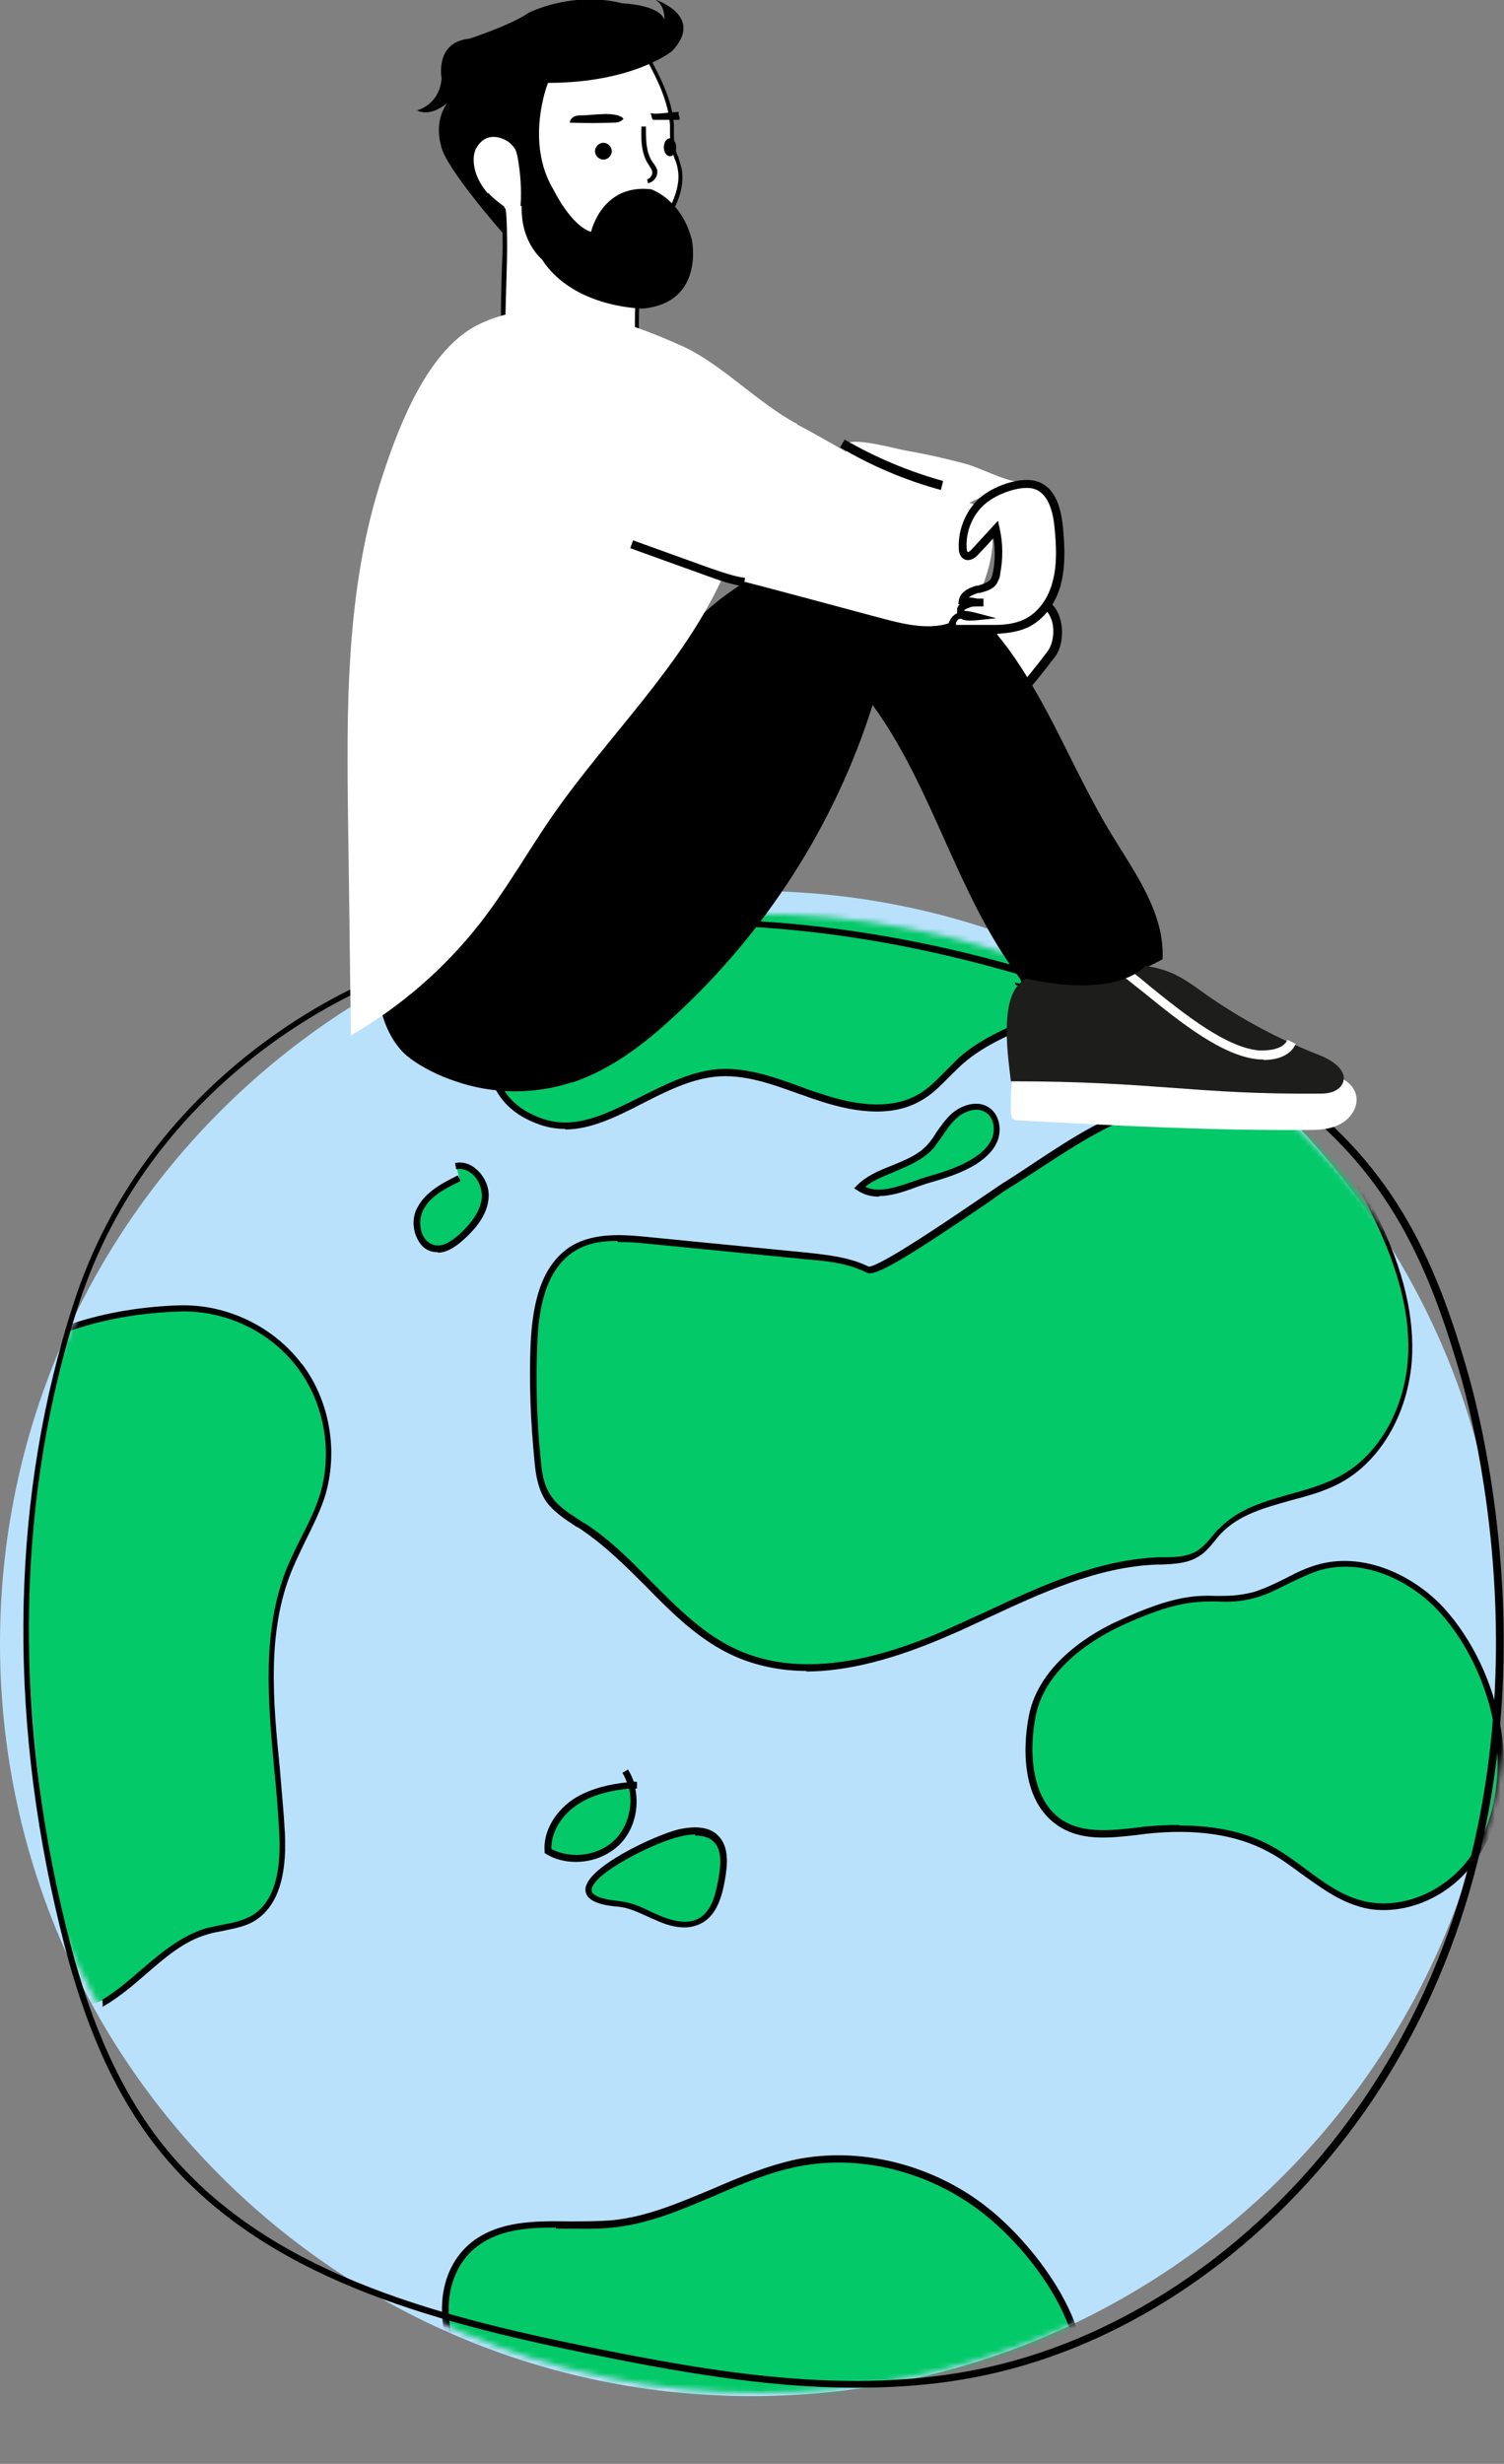 <svg xmlns="http://www.w3.org/2000/svg" viewBox="0 0 268.7 440"><rect x="0" y="0" width="268.7" height="440" fill="#808080" stroke="none"/><defs><mask id="a" x=".6" y="137.3" width="269.5" height="302.7" maskUnits="userSpaceOnUse"><path d="M270.1 292.5c0 74.5-60.3 134.8-134.7 134.8S.6 367 .6 292.5s59.6-129.3 134-129.3S270 218 270 292.5Z" fill="#fff"/></mask></defs><path d="M134.3 427.9c74.2 0 134.3-60.2 134.3-134.4s-60.1-134.4-134.3-134.4S0 219.3 0 293.5s60.1 134.4 134.3 134.4Z" fill="#b9e1fc"/><g mask="url(#a)"><path d="M12 239.3c-16.7 49.5 1.8 119.2 3.6 118.8 7.7-1.6 14-11 21.5-13.2 2.7-.7 5.5-.8 7.9-2.2 4.9-2.8 5.7-9.5 5.4-15.2-.8-15.9-4.7-32.6 1.3-47.3 1.8-4.4 4.4-8.4 5.8-12.9 2.4-7.8.9-16.8-4-23.4-4.9-6.6-13.1-10.6-21.3-10.4-7.5.2-19 3.3-19.5 3.5" fill="#04c969"/><path d="M54 243.7c-4.9-6.6-13-10.6-21.2-10.6h-.5c-6.9.2-13.5 1.3-19.5 3.3-.2.1-.5.2-.7.3v1.1c.2 0 .4-.1.6-.2 6.1-2.1 12.7-3.2 19.7-3.4s.5 0 .5 0c7.9 0 15.6 3.8 20.3 10.1 4.8 6.4 6.3 15.2 3.9 22.8-.8 2.6-2.1 5.1-3.3 7.5-.9 1.7-1.7 3.5-2.5 5.3-4.6 11.4-3.4 24-2.3 36.1.4 3.8.7 7.7.9 11.5.4 7.6-1.3 12.6-5.1 14.7-1.5.8-3.2 1.2-5 1.5-.9.2-1.9.4-2.8.6-4.5 1.3-8.2 4.4-11.7 7.4-2.2 1.9-4.5 3.9-7 5.4 0 .4.1.8 0 1.3 2.8-1.6 5.3-3.7 7.7-5.8 3.6-3.1 6.9-6 11.2-7.2.9-.3 1.8-.4 2.7-.6 1.8-.4 3.7-.7 5.3-1.6 4.2-2.4 6.1-7.7 5.7-15.8-.2-3.8-.6-7.7-.9-11.5-1.2-12-2.4-24.5 2.2-35.6.7-1.7 1.6-3.5 2.4-5.2 1.2-2.4 2.5-5 3.4-7.7 2.5-8 1-17.2-4.1-23.9Z"/><path d="M96.9 200.4c10.3 3.5 19.9-7.5 30.7-8.7 6.3-.7 12.4 2.1 18.5 4.2 6 2.1 13 3.4 18.5 0 2.8-1.7 4.8-4.3 7.2-6.4 5.5-4.9 12.9-6.8 19.6-9.9 6.7-3.1 13.3-8.3 14.2-15.6.6-5.2-2-10.3-5.7-13.9s-8.6-5.8-13.6-7.4c-25.5-8.7-56.4-5.3-78.8 9.9-11.3 7.6-31.8 40.5-10.5 47.8Z" fill="#04c969"/><path d="M101 201.6c-1.4 0-2.9-.2-4.4-.7-5.6-1.9-8.8-5.6-9.5-11.1C85.4 176.7 99 157.5 107 152c22.2-15 53.3-18.9 79.3-10 4.2 1.4 9.6 3.6 13.8 7.6 4.3 4.1 6.5 9.4 5.9 14.4-1 8.6-9.5 13.8-14.5 16.1-1.9.9-3.8 1.7-5.7 2.4-4.8 2-9.8 4-13.7 7.4-.8.7-1.6 1.5-2.4 2.3-1.5 1.5-3 3.1-4.9 4.2-4.6 2.8-10.8 2.8-19 0-1-.3-1.9-.7-2.9-1-5-1.8-10.1-3.7-15.3-3.1-4.4.5-8.6 2.6-12.7 4.7-4.5 2.3-9.2 4.7-13.9 4.7Zm56.2-63.1c-17.7 0-35.5 5-49.5 14.5-7.8 5.3-21.1 24-19.4 36.7.7 5 3.6 8.4 8.7 10.1 5.8 2 11.4-.9 17.4-3.9 4.2-2.1 8.5-4.3 13.1-4.9 5.5-.6 10.7 1.3 15.9 3.2 1 .4 1.9.7 2.9 1 7.8 2.7 13.7 2.7 18 .1 1.7-1 3.1-2.5 4.6-4l2.4-2.4c4.1-3.6 9.1-5.6 14.1-7.6 1.9-.8 3.8-1.5 5.7-2.4 4.8-2.2 12.9-7.1 13.9-15.2.5-4.6-1.5-9.6-5.6-13.4-4-3.8-9.3-5.9-13.4-7.3-9.2-3.1-18.9-4.7-28.8-4.7Z"/><path d="M155 226.7c-3.3-1.7-7.1-2.1-10.9-2.5-9.5-1-19-1.9-28.5-2.8-4.5-.4-9.4-.8-13.2 1.5-5.4 3.3-6.7 10.6-7 16.9-.3 7-.1 14 .6 21 .2 2.2.6 4.5 1.7 6.4 1.5 2.5 4.3 4 6.7 5.6 9.8 6.5 16.3 17.6 27 22.4 12.1 5.4 26.1 1.5 38.2-3.9 12.1-5.3 24-12.2 37.2-12.6 2.4 0 4.9 0 6.9-1.2 1.7-1 2.8-2.8 4.2-4.2 5.4-5.6 14.3-5.4 21.2-9 8.1-4.3 12.4-13.7 12.7-22.8.3-9.1-3.1-18-7.2-26.1-2.4-4.7-5.1-9.3-9-12.7-7.9-6.9-19.6-8-29.7-5.2-9.9 2.7-17.4 8.7-25.9 13.9-3 1.8-23.3 16.4-25.2 15.4Z" fill="#04c969"/><path d="M144.2 298.4c-4.7 0-9-.9-12.9-2.6-6.3-2.8-11.2-7.7-15.9-12.5-3.5-3.5-7.1-7.1-11.2-9.9-.4-.3-.8-.6-1.3-.8-2.1-1.4-4.3-2.8-5.6-4.9-1.2-2-1.6-4.4-1.8-6.7-.7-7-1-14.1-.7-21.1.3-5.7 1.3-13.7 7.3-17.4 4.2-2.5 9.6-2 13.6-1.6l28.5 2.8c3.6.4 7.6.8 11 2.5 2.1 0 15.4-9.1 20.4-12.5 2.1-1.4 3.5-2.4 4.2-2.8 1.9-1.2 3.7-2.4 5.5-3.6 6.5-4.3 12.7-8.3 20.5-10.4 11.3-3.1 22.9-1 30.2 5.4 4.1 3.6 6.9 8.5 9.1 12.9 5.2 10.2 7.4 18.5 7.2 26.4-.3 10.1-5.4 19.3-13 23.3-2.8 1.5-5.9 2.3-8.9 3.1-4.6 1.3-9 2.5-12.2 5.8-.4.4-.8.9-1.2 1.4-.9 1.1-1.8 2.2-3.1 2.9-1.9 1.1-4.2 1.2-6.4 1.3h-.8c-10.7.4-20.7 5.1-30.4 9.6-2.2 1-4.4 2.1-6.6 3-9.8 4.3-18.3 6.5-25.8 6.5Zm-33.9-76.8c-2.8 0-5.4.4-7.6 1.8-5.5 3.4-6.5 11-6.7 16.4-.3 7-.1 14 .6 20.9.2 2.2.5 4.4 1.7 6.2 1.2 2 3.3 3.3 5.3 4.6.4.3.9.6 1.3.8 4.2 2.8 7.9 6.5 11.4 10.1 4.7 4.7 9.5 9.6 15.6 12.3 9.7 4.3 22.1 3.1 37.7-3.9l6.6-3c9.8-4.6 20-9.3 30.9-9.7h.9c2 0 4.1-.1 5.8-1.1 1.1-.7 1.9-1.6 2.8-2.7.4-.5.8-1 1.3-1.4 3.4-3.5 8.1-4.8 12.7-6.1 2.9-.8 6-1.7 8.6-3.1 7.3-3.8 12.1-12.6 12.4-22.3.2-7.7-2.1-15.9-7.1-25.8-2.1-4.2-4.9-9-8.9-12.5-7-6.1-18.2-8.1-29.1-5.1-7.6 2.1-13.7 6.1-20.2 10.3-1.8 1.2-3.7 2.4-5.6 3.6-.7.4-2.2 1.4-4.1 2.8-15 10.2-20.3 13.3-21.7 12.6-3.3-1.7-7-2.1-10.7-2.4l-28.5-2.8c-1.8-.2-3.6-.3-5.3-.3Z"/><path d="M257.6 287.6c-5.6-6.1-14.4-10-22.3-7.6-3.8 1.2-7.2 3.7-11 4.8-7.8 2.2-8.7-2.1-24 5-4.8 2.2-14 7.6-15.7 16.7-1.4 7-.7 15.7 5.5 19.3 4.3 2.5 9.7 1.6 14.6 1 7.6-.8 15.6-.4 22.3 3.3 5.5 3 9.9 7.9 15.8 9.7 7.6 2.2 16.2-1.7 20.6-8.2 8.9-13.2 4.3-33-5.8-44.1Z" fill="#04c969"/><path d="M247.2 341.1c-1.6 0-3.1-.2-4.6-.7-3.7-1.1-6.9-3.5-10-5.7-1.9-1.4-3.9-2.9-6-4-5.7-3.1-13.1-4.2-22-3.2l-1.5.2c-4.6.5-9.4 1.1-13.5-1.3-8-4.7-6.5-16.4-5.8-19.9 1.8-9.6 11.8-15.2 16.1-17.1 9.9-4.6 13.9-4.5 17.5-4.4 2 0 3.9 0 6.6-.7 1.9-.6 3.8-1.5 5.6-2.4 1.7-.9 3.5-1.8 5.5-2.4 8.6-2.6 17.7 2 22.9 7.7 10 11 15.1 31.2 5.8 44.8-3.9 5.7-10.3 9.1-16.6 9.1ZM210.7 326c6.5 0 12 1.2 16.5 3.7 2.2 1.2 4.2 2.7 6.1 4.1 3.1 2.3 6.1 4.5 9.6 5.5 7 2.1 15.4-1.3 20-8 8.9-13.1 4-32.7-5.7-43.4-5-5.5-13.6-9.9-21.7-7.4-1.8.6-3.6 1.5-5.3 2.3-1.8.9-3.7 1.9-5.8 2.5-2.9.8-4.9.8-7 .7-3.4 0-7.3-.2-17 4.3-4.1 1.9-13.7 7.2-15.4 16.3-1.3 6.8-.6 15.3 5.2 18.7 3.7 2.1 8.3 1.6 12.8 1.1l1.5-.2c2.1-.2 4.1-.3 6.1-.3Z"/><path d="M177.9 396.2c-9.5-8.4-22.9-12.5-35.4-10.1-11.4 2.3-21.5 9.7-33.1 10.9-8.4.8-17.9-1.4-24.6 3.7-7.8 6-6.3 19.1.7 26 6.9 7 17.2 9.2 26.9 10.6 20.8 3 42.5 3.2 62.8-2.9 7.6-2.2 18.3-4 17.7-13.3-.6-9-8.6-19.4-15-25Z" fill="#04c969"/><path d="M139.2 440c-8.5 0-17.4-.7-27-2-10-1.4-20.2-3.7-27.2-10.8-4.1-4.1-6.4-10.3-6-16.1.3-4.5 2.2-8.3 5.4-10.8 4.9-3.7 11.2-3.7 17.3-3.6 2.5 0 5.1 0 7.6-.2 6.3-.6 12.2-3.2 18-5.6 4.8-2.1 9.9-4.2 15.1-5.3 12.2-2.4 26 1.4 35.9 10.2 6.9 6.1 14.6 16.6 15.2 25.4.6 8.7-8.3 11.2-15.5 13.2-.9.3-1.8.5-2.6.7-11 3.3-23 4.9-36.1 4.9Zm-39.9-42.2c-5.3 0-10.2.4-14.1 3.4-2.9 2.2-4.7 5.8-5 9.9-.4 5.5 1.8 11.4 5.7 15.3 6.8 6.8 16.8 9.1 26.6 10.4 24.1 3.4 44.6 2.5 62.6-2.8.8-.3 1.7-.5 2.6-.7 7.1-2 15.1-4.2 14.6-11.9-.6-8.5-8-18.7-14.8-24.6-9.6-8.5-23-12.3-34.9-9.9-5.1 1-10.1 3.1-14.9 5.2-5.9 2.5-11.9 5.1-18.3 5.7-2.5.3-5.2.2-7.7.2h-2.4Z"/><path d="M81.5 208.2c2.8-.6 5.4 2.5 5.3 5.4s-2.1 5.4-4.3 7.3c-1.3 1.2-2.9 2.3-4.6 2.1-3-.3-4.2-4.4-2.8-7.1s4.3-4.1 7-5.4" fill="#04c969"/><path d="M78.2 223.6h-.4c-1.4-.1-2.5-.9-3.2-2.3-.9-1.7-1-4 0-5.7 1.5-2.9 4.8-4.5 7.2-5.7l.5 1c-2.9 1.4-5.5 2.8-6.7 5.2-.7 1.4-.7 3.2 0 4.6.5 1 1.4 1.6 2.3 1.7 1.6.2 3-1 4.1-1.9 2.6-2.4 4-4.6 4.1-6.9 0-1.4-.6-3-1.8-4-.9-.7-1.8-1-2.8-.8l-.2-1.1c1.3-.3 2.7.1 3.8 1.1 1.4 1.2 2.3 3.1 2.2 4.9-.1 2.6-1.6 5.1-4.5 7.7-1.1 1-2.8 2.3-4.6 2.3Z"/><path d="M166.4 204.5c1.4-1.7 2.4-3.7 4.1-5.2 1.6-1.5 4.2-2.3 6-1 1.6 1.1 2 3.3 1.3 5.1-.6 1.8-2.1 3.1-3.7 4.1-2.5 1.6-5.3 2.4-8.2 3.3-3.8 1.1-8.8 3.9-12.4 1.4 3.3-3.5 9.2-3.4 12.9-7.6Z" fill="#04c969"/><path d="M157.1 213.7c-1.4 0-2.7-.3-3.9-1.1l-.6-.4.5-.5c1.7-1.7 3.8-2.6 6.1-3.5 2.4-1 4.9-1.9 6.7-4 .5-.6 1-1.3 1.4-2 .8-1.1 1.6-2.3 2.7-3.3 1.8-1.6 4.7-2.5 6.7-1.1 1.7 1.1 2.3 3.6 1.6 5.7-.6 1.7-1.9 3.1-3.9 4.4-2.6 1.6-5.5 2.5-8.3 3.3-.7.2-1.5.5-2.4.8-2.1.8-4.5 1.6-6.7 1.6Zm-2.6-1.8c2.6 1.3 5.9 0 8.9-1 .8-.3 1.7-.6 2.4-.8 2.8-.8 5.6-1.7 8-3.2 1.8-1.1 3-2.4 3.5-3.8s.3-3.4-1.1-4.4c-1.6-1.1-3.9-.3-5.3 1-1 .9-1.7 1.9-2.5 3.1l-1.5 2.1c-2 2.3-4.7 3.3-7.2 4.4-1.9.8-3.8 1.5-5.2 2.7Z"/><path d="M111.7 316.2c2.4 3.8 1.8 9.3-1.3 12.6-3.1 3.3-8.6 4-12.5 1.8-.2-3.7 2.2-7.2 5.3-9.1 3.1-1.9 6.9-2.5 10.6-2.8" fill="#04c969"/><path d="M102.9 332.5c-1.8 0-3.7-.4-5.3-1.4l-.3-.2v-.3c-.3-3.6 2-7.4 5.6-9.6 2.9-1.7 6.2-2.4 9.1-2.7-.2-.6-.5-1.2-.8-1.7l1-.6c.4.7.8 1.4 1 2.2h.6v1.2h-.3c.7 3.5-.2 7.3-2.7 9.9-2.1 2.1-5 3.2-7.9 3.2Zm-4.4-2.3c3.7 1.9 8.6 1.2 11.5-1.8 2.2-2.3 3.1-5.9 2.4-9-2.8.3-6.1.9-8.8 2.6-3.2 1.9-5.2 5.2-5.1 8.3Z"/><path d="M121.4 327.4c2.2-.5 4.8-.7 6.5.8 2 1.8 1.6 4.9 1.1 7.6-.5 2.7-1.3 5.7-3.6 7.1-2.2 1.4-5.1.8-7.5-.2-2.4-1-4.7-2.4-7.2-2.6-14.8-1.3 4.8-11.3 10.7-12.7Z" fill="#04c969"/><path d="M122.3 344.2c-1.7 0-3.3-.5-4.7-1.1-.6-.3-1.2-.5-1.8-.8-1.8-.8-3.4-1.6-5.3-1.8-3.9-.3-5.8-1.3-5.9-2.9-.3-4 12.5-9.9 16.6-10.9 3.2-.7 5.5-.4 7 1 2.1 2 1.8 5.2 1.3 8.1-.5 2.8-1.4 6-3.9 7.5-1 .6-2.2.9-3.3.9Zm1.9-16.6c-.8 0-1.7.1-2.8.4-4.8 1.1-15.9 6.8-15.7 9.6 0 .9 1.8 1.6 4.9 1.9 2 .2 3.9 1 5.7 1.9.6.3 1.2.5 1.8.8 2 .8 4.8 1.6 6.9.3s2.8-4 3.3-6.7c.5-2.6.8-5.5-.9-7-.8-.7-1.8-1-3.2-1Z"/></g><path d="M152.9 426.4c-16.3 0-32.7-3-48.4-6.2-27.1-5.6-57.6-13.4-75.9-36-8-9.9-13.7-22.6-17.9-40.1-9.5-38.9-8.6-77.5 2.5-111.5 12.9-39.6 47.5-55.4 54.3-58.1 61.7-25 134.7 1.2 158.5 17 21.3 14.2 29.6 30.7 36 52.8 3.7 12.5 20 77.9-18 132.5-17.2 24.6-42 41.9-68.2 47.4-7.5 1.6-15.2 2.2-22.8 2.2ZM67.6 174.9l.2.5c-6.7 2.7-40.9 18.3-53.7 57.4-11 33.8-11.9 72.2-2.4 110.9 4.2 17.4 9.9 30 17.7 39.7 18.1 22.4 48.3 30.1 75.2 35.6 23 4.7 47.3 8.9 70.7 4 25.9-5.4 50.5-22.5 67.5-46.9 37.8-54.2 21.5-119.1 17.8-131.6-6.4-21.8-14.5-38.2-35.6-52.1-8.5-5.7-31.3-16.9-62.5-23.2-24.3-4.9-60.5-7.7-94.9 6.2l-.2-.5Z"/><path d="M187.8 117c-1.9 2.5-3.9 5-6 7.4-.7.8-1.5 1.7-2.6 1.7-.2 0-.4 0-.5-.1-.1-.1-.2-.3-.2-.5-.4-1.6-.7-3.1-1-4.7-.5-2.5-1.1-5.2 0-7.6 1.1-2.4 5.8-6.6 8.6-5.6 3.5 1.2 3.6 6.9 1.8 9.4Z" fill="#fff"/><path d="M179.1 126.8c-.4 0-.7 0-.9-.3-.3-.3-.4-.7-.4-.9l-1-4.7c-.5-2.3-1.2-5.4 0-8 1.2-2.7 6.2-7.2 9.5-6 1.5.5 2.6 1.8 3.1 3.6.7 2.4.3 5.3-1 6.9-1.9 2.5-3.9 5-6 7.4-.8 1-1.8 2-3.1 2Zm5.9-18.7c-2.4 0-6.1 3.4-7 5.4-.9 2.1-.5 4.4 0 7.1l1 4.7c.8 0 1.5-.7 2.1-1.5 2.1-2.4 4.1-4.9 6-7.4 1-1.3 1.4-3.7.8-5.6-.3-.9-.9-2.1-2.2-2.6-.2 0-.5-.1-.7-.1Z"/><path d="M102.3 193.3c6.8-2.3 12.6-6.7 17.8-11.5 16.6-15.1 29.1-34.6 35.8-55.9 10.8 14.8 15 33.7 26 48.4.4.5.7 1.1.5 1.5-.2.5-1.3.1-1-.3 8.9 1.7 18.4.2 26.3-4.2.4-8.3-5-15.5-9.3-22.6-6.1-10.1-10.3-21.2-16.9-30.9-6.6-9.7-16.3-18.3-28-19.3-9.1-.8-18 3.1-25.2 8.8-7.1 5.7-12.6 13.1-18.1 20.4-8.6 11.5-17.3 23.1-25.3 35.1-4.1 6.1-12.8 2.6-16.5 9-1.9 3.4-.7 12.8 4.6 17 2.3 1.8 5.6 3.4 8.4 4.3 6.6 2.3 14 2.4 20.7.2Z"/><path d="M180.6 198.3c0 .5 0 1 .3 1.4.3.4.9.4 1.4.4 16.9.9 33.8 1.8 50.8 1.7 2.1 0 4.3 0 6.2-1 1.9-.9 3.4-3 3-5.1-.3-1.7-1.9-3-3.6-3.5-1.7-.5-3.5-.4-5.2-.3-10.7.5-21.5.1-32.2-1.1-5.1-.6-10.3-1.4-15.5-.7-5.9.8-5.1 3-5.2 8.2Z" fill="#fff"/><path d="M180.5 193.1c26.1 0 32.8 2.4 55.6 2.2 1.5 0 3.2-.5 3.8-1.9.9-2.2-1.8-4-4-4.9-7.2-2.8-14-6.4-20.3-10.8-2.4-1.7-4.7-3.5-7.5-4.4-2.8-1-5.8-1-8.7-.9-4.5.1-13.7-.2-17.2 3.2-3.6 3.4-2.1 13.2-1.6 17.5Z" fill="#1d1d1b"/><path d="M225.8 189.2h-.7c-6.5-.4-14.3-6.7-20.7-11.9-2-1.6-3.9-3.1-5.5-4.3l.9-1.3c1.7 1.2 3.6 2.7 5.6 4.4 6.2 5 13.8 11.1 19.7 11.5 1 0 4.1 0 4.9-1.9l1.5.7c-1.1 2.5-4.1 2.9-5.8 2.9Z" fill="#fff"/><path d="M181.9 174.4s16.2 4.6 22.9-2c0 0-8.6-7.8-9.3-7.8H184l-2.1 9.8Z"/><path d="m121 28.2-.6-2.1c-.2-1.3-.1-2.6-.2-3.9-.3-4.3-2.3-8.2-4.3-12 0 0-14.6-3.6-19.5.6l-2.8 25.8c.2-2.9 0-5.8-.5-8.6-.2-1.1-.5-2.2-1.3-3-1.8-1.7-6.2-2.1-7.3 0-1.1 2.2-1.7 5.3-.2 7.3 1.9 2.4 2.5 2.8 4.5 4.6.5.4 1-.2 1.3.4.3.5.2 6.3.2 6.8-.2 5.1-.3 18.9-.5 24.1 7.9 3.1 17 4.8 24.8 1.4-.6-5.2-1.2-19.3.8-24.1 1.1-2.6 2.9-4.9 4.3-7.3 1.4-2.4 2.5-5.3 2-8.1-.1-.7-.4-1.4-.6-2.1" fill="#fff"/><path d="M104.9 72.1c-4.6 0-9.8-1.1-15.4-3.3h-.3v-.4c0-2.6.2-7.4.3-12 0-4.7.2-9.5.3-12 0-.8 0-6.1-.2-6.7h-.2c-.2 0-.6 0-1-.2-.4-.3-.7-.6-1-.9-1.3-1.1-2-1.7-3.6-3.8-1.7-2.2-1-5.5.1-7.7.4-.9 1.4-1.5 2.6-1.7 1.9-.3 4.1.3 5.3 1.5.9.8 1.2 2 1.4 3.2.2.9.3 1.7.4 2.6l2.2-20h.1c5-4.4 19.3-.9 19.9-.8h.2v.2c1.9 3.6 4.1 7.7 4.4 12.2v1.3c0 .9 0 1.7.2 2.5.1.7.3 1.4.6 2 .2.6.4 1.4.6 2.1.4 2.5-.2 5.2-2.1 8.4-.5.8-1 1.7-1.5 2.5-1 1.5-2 3.1-2.7 4.8-2 4.8-1.4 19.1-.7 23.9v.3l-.2.1c-2.9 1.3-6.2 1.9-9.7 1.9Zm-14.8-4c9.4 3.6 17.4 4.1 23.9 1.4-.6-5.2-1.2-19.1.8-24 .7-1.8 1.8-3.4 2.8-5l1.5-2.4c1.7-3 2.4-5.6 2-7.8-.1-.7-.3-1.4-.6-2-.2-.7-.5-1.4-.6-2.1-.2-.9-.2-1.7-.2-2.6v-1.3c-.3-4.2-2.3-8.2-4.2-11.7-1.6-.4-14.3-3.1-18.9.5l-2.8 25.7H93c.2-2.9 0-5.8-.5-8.6-.2-1-.5-2.1-1.2-2.8-1-1-3-1.5-4.6-1.3-.7.1-1.6.4-2 1.2-1 2-1.7 5-.2 6.9 1.5 2 2.2 2.5 3.5 3.7.3.3.6.5 1 .9h.3c.3 0 .7 0 1 .5.3.7.3 7 .3 7 0 2.6-.2 7.4-.3 12 0 4.5-.2 9.1-.3 11.8Z"/><path d="M142.4 75.7c-6.7-3.5-13.4-10.6-20.3-13.8-11.7-5.3-25.5-9.6-36.9-3.8-8.7 4.5-13.8 17.5-16.8 26.7-6.7 20.1-6.5 41.8-6.2 63 .2 12.4.3 24.7.5 37.1 9-5.2 16.9-12.1 23.2-20.2 4.8-6.2 8.6-13 13-19.3 10-14.3 23.1-26.6 30.3-42.5 9.7 2.5 19.3 5.1 29 7.7 4.6 1.2 10 2.3 13.8-.6 2.5-1.9 3.6-5.2 4.5-8.2 1-3.6 1.8-8.7-1.8-11.3-2.2-1.5-5.4-1.1-7.9-2-8.4-3.1-16.5-8.6-24.4-12.7Z" fill="#fff"/><path d="M182.5 86.2c-3.8-.2-6.9 3-10.6 4-2.7.7-5.7.2-8.3-.9-2.6-1.1-4.9-2.8-7.2-4.5-1.1-.8-6.9-3.9-5-5.6 1.3-1.1 8.9 1 10.6 1.3 3.5.6 7 1.4 10.4 2.3 3 .8 7.1 3.2 10.1 3.3Z" fill="#fff"/><path d="M132.9 104.7c-2.3-.3-4.5-1.1-6.7-1.9l-13.6-4.9.5-1.4 13.6 4.9c2.1.7 4.2 1.5 6.4 1.8l-.2 1.4ZM168.1 87.5c-6.3-1.7-12.4-4.3-18-7.6l.8-1.4c5.5 3.2 11.5 5.7 17.6 7.4l-.4 1.6Z"/><path d="M175.6 89.3c-2.4 2.1-3.8 5.4-3.6 8.6 0 .5.2 1.1.6 1.3.6.3 1.2-.2 1.7-.7l3.6-3.9c.6 2.5.6 5.2.1 7.8 0 .5-.2 1-.5 1.5-.7 1-1.9 1.2-3 1.5-1.1.3-2.4.9-2.6 2 1.2.2 2.4.4 3.6.4-.9-.1-1.9 0-2.8.2-.5.2-1 .5-1.2 1-.1.5.3 1.1.8 1.3.5.2 1.1.1 1.6 0-.9-.2-1.9-.5-2.8-.2-.9.3-1.6 1.4-1.1 2.2h7.6c1.8 0 3.7-.3 5.3-1 3-1.3 4.9-4.3 5.7-7.5.8-3.1.6-6.5.3-9.7-.3-3-1.2-7-4.7-7.6-2.8-.5-6.8 1.1-8.8 2.9Z" fill="#fff"/><path d="M173.5 113.1H169.8l-.2-.4c-.3-.5-.3-1.1 0-1.7.3-.7.8-1.2 1.4-1.5v-.7c0-.3.2-.6.5-.9h-.3l.1-.7c.2-1.2 1.3-2.1 3.1-2.6h.3c.9-.3 1.9-.6 2.3-1.2.2-.3.3-.8.4-1.2.4-2 .4-4.1.1-6.1l-2.7 2.9c-1.1 1.2-2 1.1-2.5.9-.6-.3-1-1-1-1.9-.2-3.4 1.3-7 3.9-9.2 2.2-1.9 6.5-3.5 9.4-3 3.1.6 4.8 3.3 5.3 8.3.3 3.2.5 6.6-.3 10-.9 3.7-3.2 6.7-6.1 8-1.8.8-3.8 1-5.6 1.1-1.4 0-2.9.1-4.3.1Zm-2.7-1.5h6.9c1.7 0 3.5-.2 5.1-.9 2.5-1.1 4.5-3.7 5.3-7 .8-3.1.6-6.4.3-9.5-.4-4.2-1.8-6.6-4.1-7-2.5-.4-6.3 1.1-8.2 2.7-2.3 1.9-3.6 5-3.4 8 0 .6.2.7.2.7s.3 0 .8-.6l4.6-5 .3 1.4c.6 2.6.6 5.4.1 8 0 .6-.3 1.2-.6 1.8-.7 1.1-2 1.4-3.1 1.7h-.3c-.5.2-1.2.4-1.6.8.5 0 1 .1 1.5.2h1.1v1.4h-1.2c-.5 0-1 0-1.5.3-.4.1-.7.3-.7.4v.1c.7 0 1.4.2 1.9.3l3.8 1-3.8.4c-.6 0-1.3.1-2-.1-.1 0-.2 0-.4-.2h-.3c-.3 0-.6.4-.7.7v.1ZM107.8 28.5c.8 0 1.5-.7 1.5-1.5s-.7-1.5-1.5-1.5-1.5.7-1.5 1.5.7 1.5 1.5 1.5ZM119.7 27.9c.6 0 1.1-.7 1.1-1.6s-.5-1.6-1.1-1.6-1.1.7-1.1 1.6.5 1.6 1.1 1.6ZM109.6 21.9c-2.6.1-5.2.1-7.8 0 0-.5.4-.9.8-1.1.4-.2 1-.2 1.4-.2 1.8 0 6.2-.8 7.4.6-.5.6-1.1.7-1.8.7ZM116.1 20.2c.4.1.2 1 .6 1.2h4.6c.4-.3-.3-1 0-1.4-1.7 0-2.7.3-4.4.3M115.8 32.8l-.2-.8c.3 0 .6-.3.7-.5.2-.3.3-.6.2-.9 0-.3-.3-.6-.5-1 0 0-.1-.2-.2-.3-1.2-1.9-1.3-4.1-1.2-6.7h.8c0 2.4 0 4.5 1.1 6.2 0 0 .1.2.2.3.3.4.5.7.7 1.2.1.5 0 1.1-.3 1.5-.3.5-.8.8-1.3.9Z"/><path d="M87.2 34.6c-3.3-3.8-2.6-7.1-2.3-7.7v-.1c2.1-4.2 5.9-1.5 5.9-1.5 3.8 2.9 2.5 10.3 2.5 10.3-.8 7.2 3.5 10.7 3.5 10.7 5.7 8.8 18.1 8.8 18.1 8.8 11.1-1.1 8.7-12.3 8.7-12.3-1.9-7.3-7.3-9-7.3-9-8.8-1-10.7 7.6-10.7 7.6-3.6-1.1-6.7-7.5-6.7-7.5-5.2-8.6-1-19.1-1-19.1 15.3 0 22.2-5.7 22.2-5.7C126 2.8 117-.1 117-.1c1.9 1 1.7 3.6 1.7 3.6-1-2.7-7.5-2.9-7.5-2.9-9-2.3-16.8 1.7-16.8 1.7-2.9 2.1-10.5 4.6-10.5 4.6-6.3.6-5 7.1-5 7.1-.4 4.8-4.4 5.7-4.4 5.7 2.5 1.3 5.4-1.3 5.4-1.3-2.5 3.5-1.1 7.6-1.1 7.6.6 3.8 11.1 15.7 11.1 15.7l.2-4.8s-2-1.4-2.9-2.5Z"/></svg>